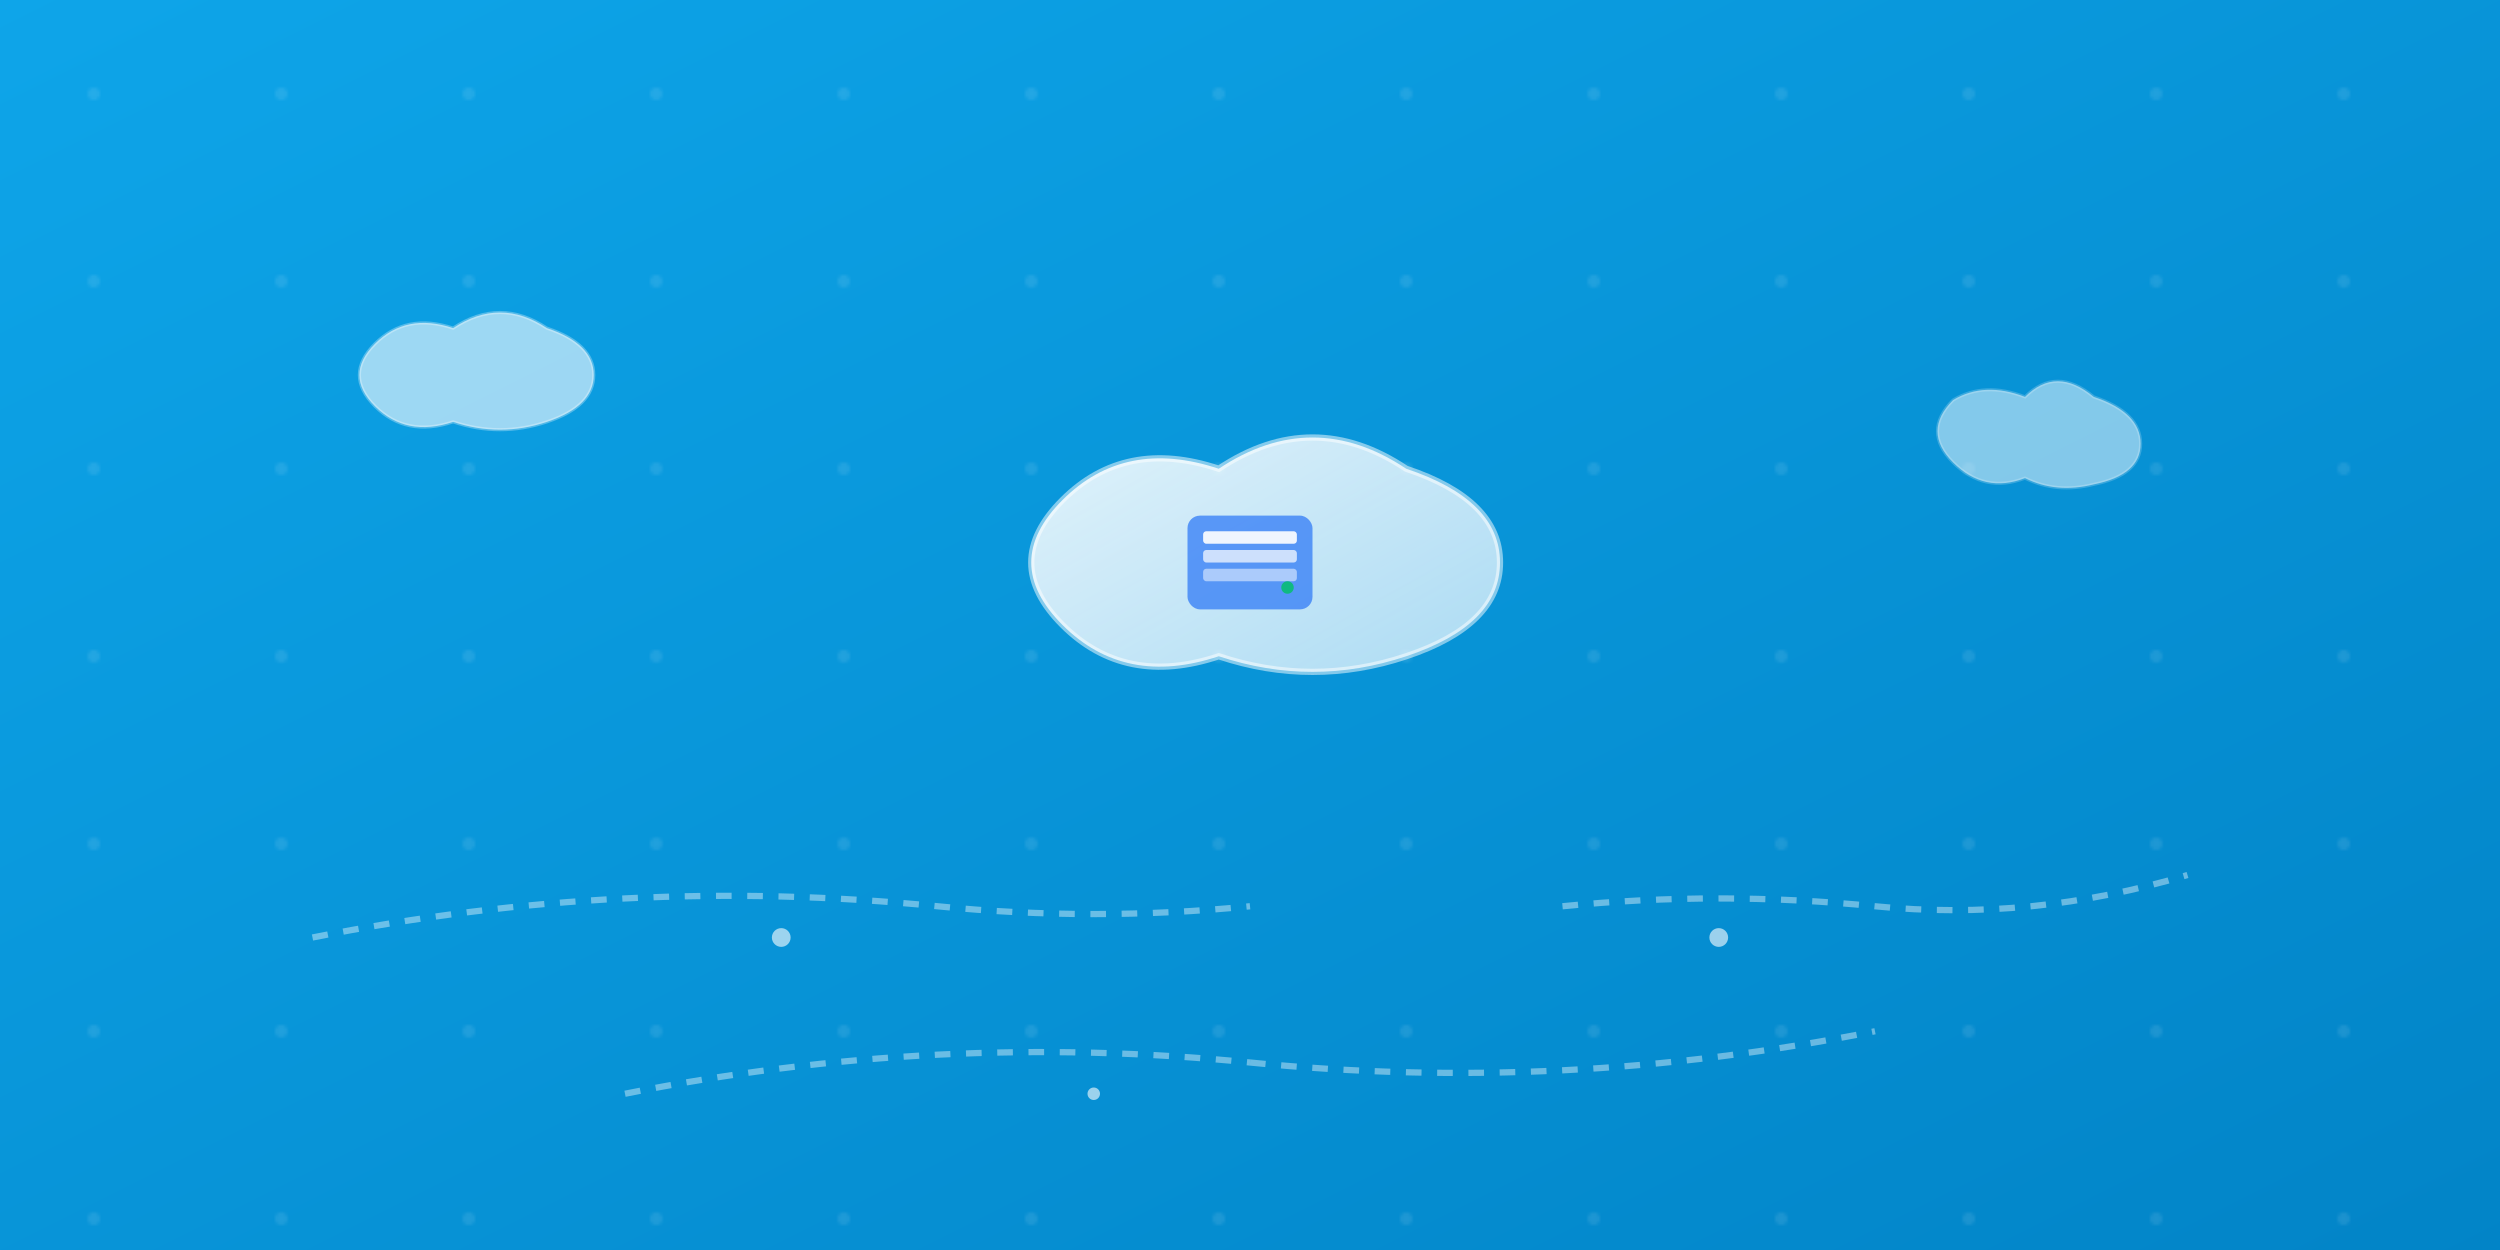 <svg viewBox="0 0 800 400" xmlns="http://www.w3.org/2000/svg">
  <defs>
    <linearGradient id="cloudBgGradient" x1="0%" y1="0%" x2="100%" y2="100%">
      <stop offset="0%" style="stop-color:#0EA5E9;stop-opacity:1" />
      <stop offset="100%" style="stop-color:#0284C7;stop-opacity:1" />
    </linearGradient>
    <linearGradient id="cloudGradient" x1="0%" y1="0%" x2="100%" y2="100%">
      <stop offset="0%" style="stop-color:#FFFFFF;stop-opacity:0.9" />
      <stop offset="100%" style="stop-color:#F0F9FF;stop-opacity:0.7" />
    </linearGradient>
  </defs>
  
  <!-- Background -->
  <rect width="800" height="400" fill="url(#cloudBgGradient)"/>
  
  <!-- Subtle Pattern -->
  <defs>
    <pattern id="dots" width="60" height="60" patternUnits="userSpaceOnUse">
      <circle cx="30" cy="30" r="2" fill="rgba(255,255,255,0.1)"/>
    </pattern>
  </defs>
  <rect width="800" height="400" fill="url(#dots)"/>
  
  <!-- Main Cloud -->
  <g transform="translate(400, 180)">
    <path d="M-60,20 Q-80,0 -60,-20 Q-40,-40 -10,-30 Q20,-50 50,-30 Q80,-20 80,0 Q80,20 50,30 Q20,40 -10,30 Q-40,40 -60,20 Z" 
          fill="url(#cloudGradient)" 
          stroke="rgba(255,255,255,0.5)" 
          stroke-width="2"/>
    
    <!-- Server Icon Inside Cloud -->
    <g transform="translate(0, 0)">
      <rect x="-20" y="-15" width="40" height="30" rx="4" fill="rgba(59,130,246,0.8)"/>
      <rect x="-15" y="-10" width="30" height="4" rx="1" fill="white" opacity="0.9"/>
      <rect x="-15" y="-4" width="30" height="4" rx="1" fill="white" opacity="0.7"/>
      <rect x="-15" y="2" width="30" height="4" rx="1" fill="white" opacity="0.5"/>
      <circle cx="12" cy="8" r="2" fill="#10B981"/>
    </g>
  </g>
  
  <!-- Smaller Clouds -->
  <g transform="translate(150, 120)">
    <path d="M-30,10 Q-40,0 -30,-10 Q-20,-20 -5,-15 Q10,-25 25,-15 Q40,-10 40,0 Q40,10 25,15 Q10,20 -5,15 Q-20,20 -30,10 Z" 
          fill="rgba(255,255,255,0.6)" 
          stroke="rgba(255,255,255,0.3)" 
          stroke-width="1"/>
  </g>
  
  <g transform="translate(650, 140)">
    <path d="M-25,8 Q-35,-2 -25,-12 Q-15,-18 -2,-13 Q8,-23 20,-13 Q35,-8 35,2 Q35,12 20,15 Q8,18 -2,13 Q-15,18 -25,8 Z" 
          fill="rgba(255,255,255,0.5)" 
          stroke="rgba(255,255,255,0.2)" 
          stroke-width="1"/>
  </g>
  
  <!-- Data Flow Lines -->
  <g stroke="rgba(255,255,255,0.4)" stroke-width="2" fill="none" stroke-dasharray="5,5">
    <path d="M100,300 Q200,280 300,290 Q350,295 400,290"/>
    <path d="M500,290 Q550,285 600,290 Q650,295 700,280"/>
    <path d="M200,350 Q300,330 400,340"/>
    <path d="M400,340 Q500,350 600,330"/>
  </g>
  
  <!-- Floating Data Points -->
  <g fill="rgba(255,255,255,0.6)">
    <circle cx="250" cy="300" r="3">
      <animate attributeName="cy" values="300;290;300" dur="3s" repeatCount="indefinite"/>
    </circle>
    <circle cx="550" cy="300" r="3">
      <animate attributeName="cy" values="300;310;300" dur="2.5s" repeatCount="indefinite"/>
    </circle>
    <circle cx="350" cy="350" r="2">
      <animate attributeName="cy" values="350;340;350" dur="4s" repeatCount="indefinite"/>
    </circle>
  </g>
</svg> 
